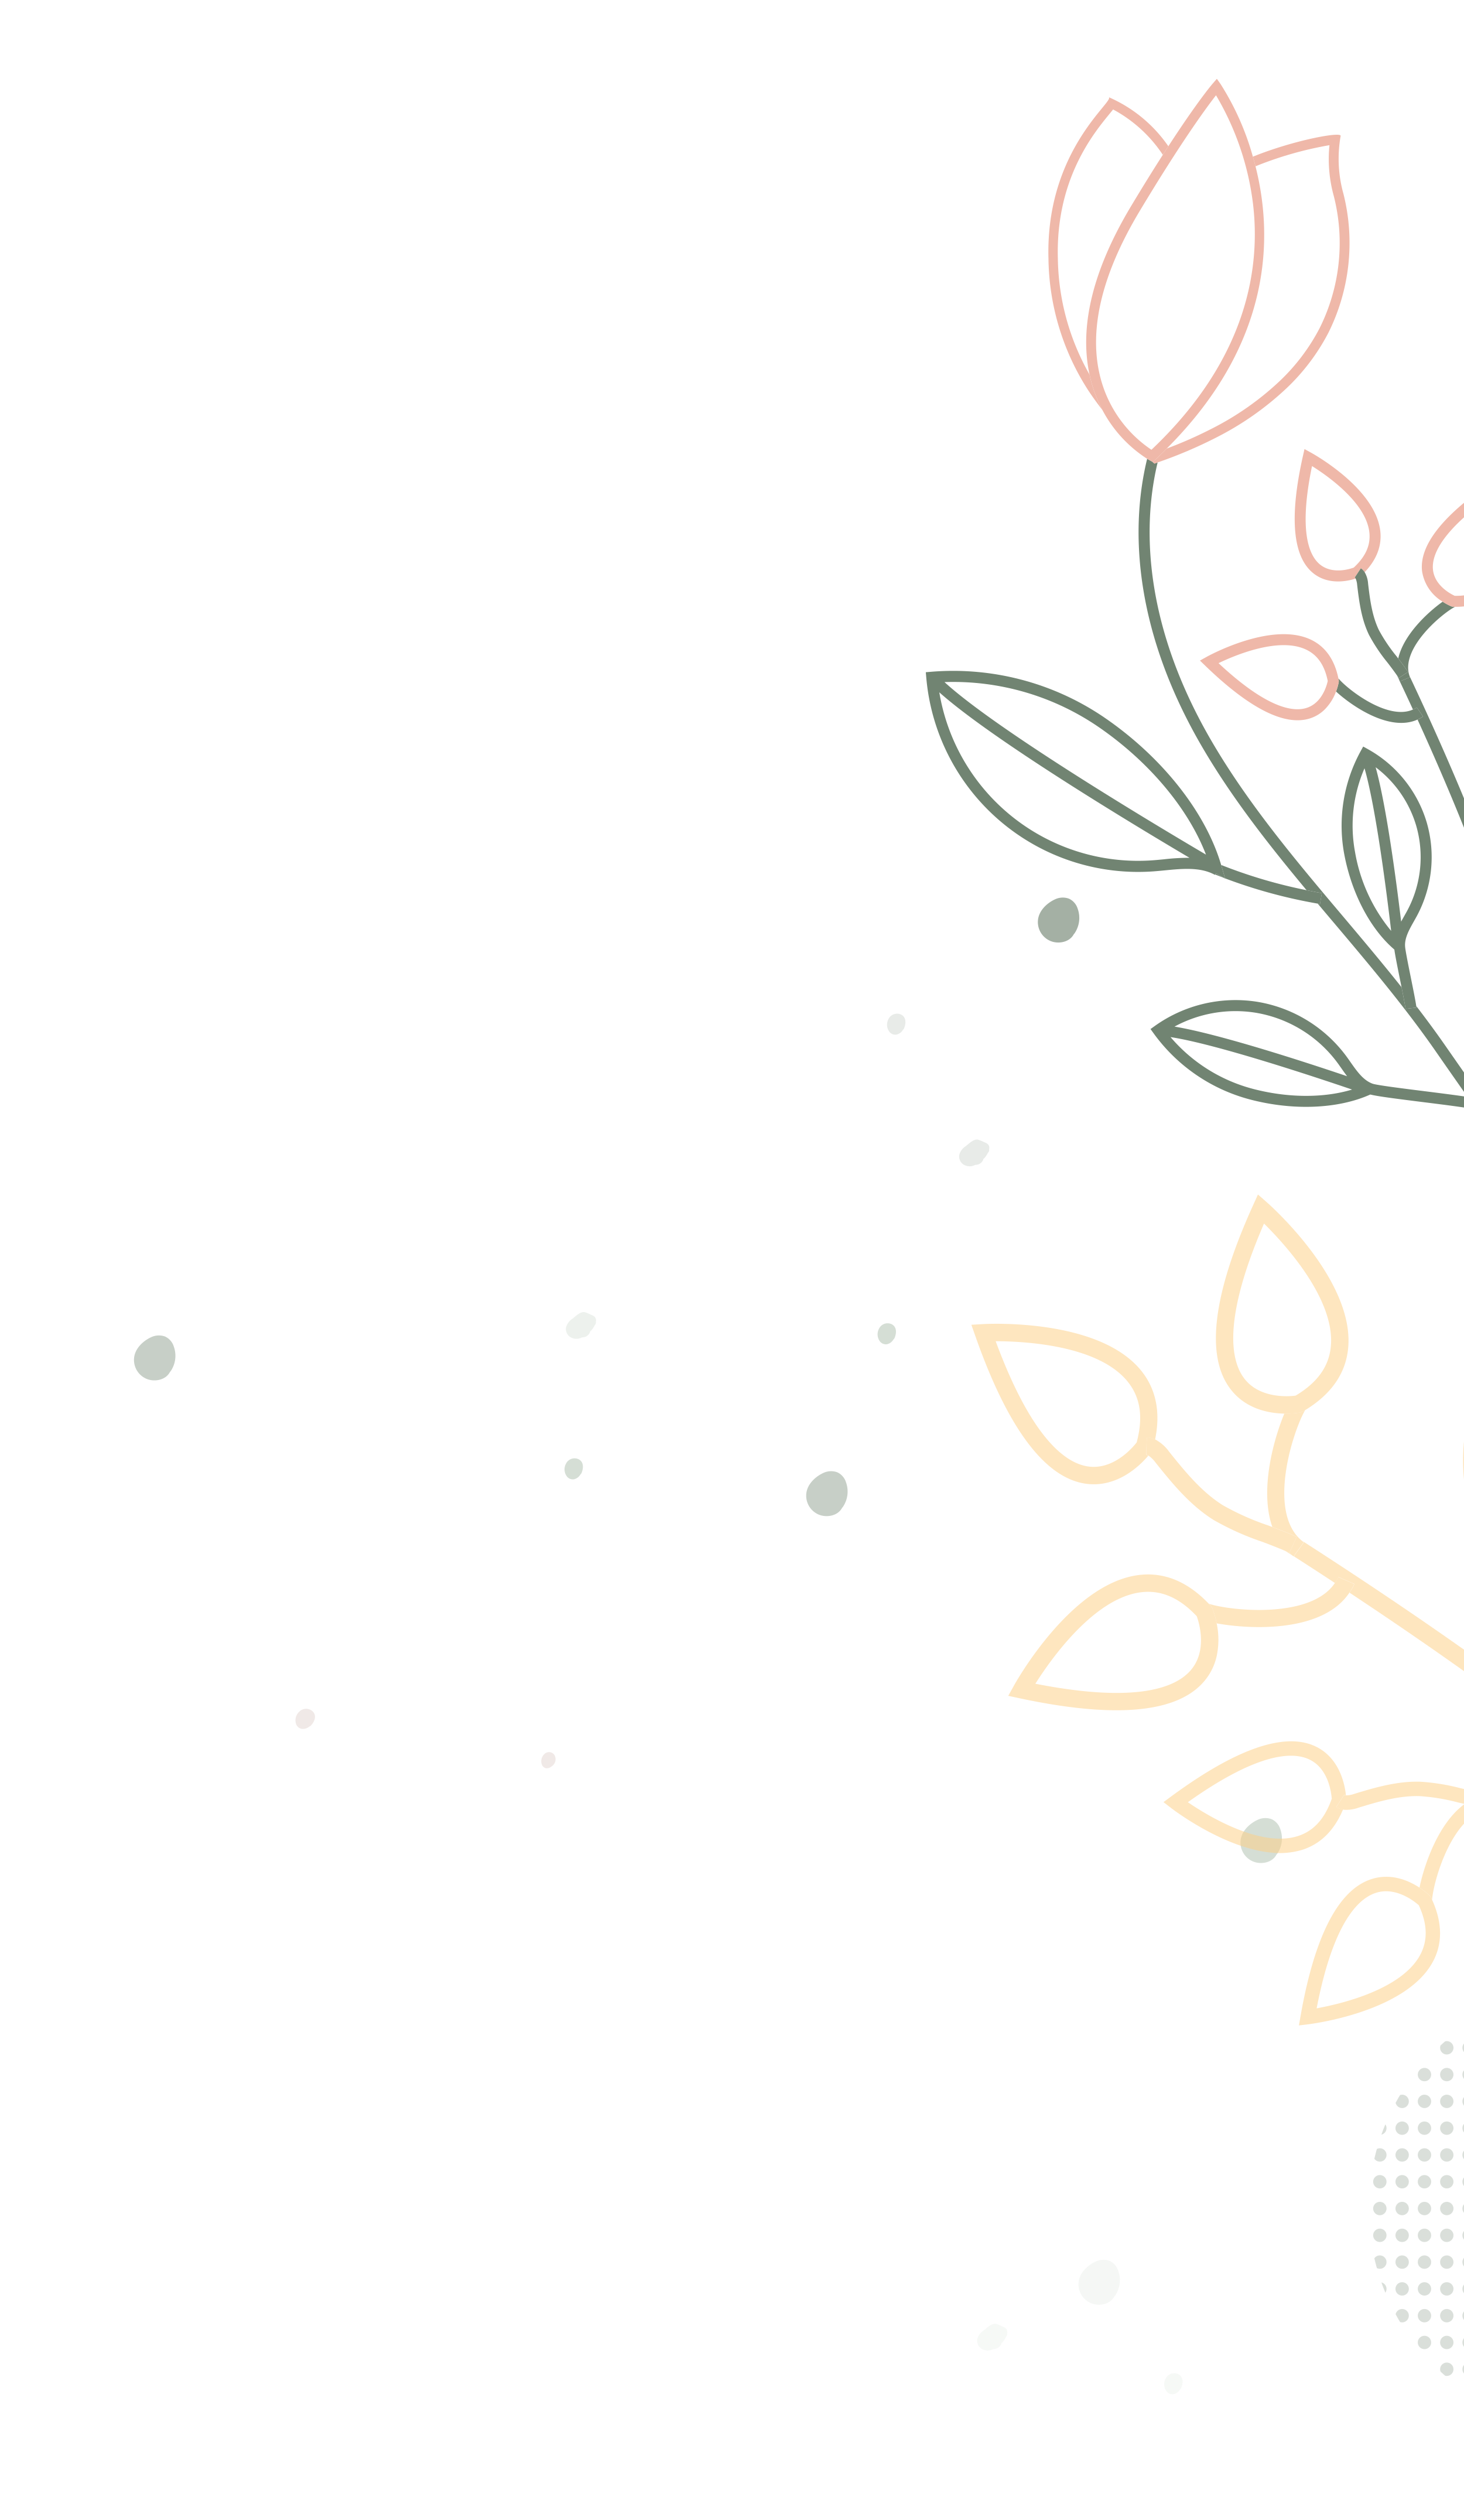 <svg xmlns="http://www.w3.org/2000/svg" xmlns:xlink="http://www.w3.org/1999/xlink" width="328" height="560" viewBox="0 0 328 560"><defs><style>.a{fill:#fff;}.a,.b{stroke:#707070;}.b,.e,.k,.m{fill:#bac4ba;}.c{clip-path:url(#a);}.d{clip-path:url(#b);}.e{opacity:0.538;}.f{opacity:0.816;}.g{fill:#ede4e1;}.h,.n{fill:#cbd6cb;}.i,.l{fill:#e6ebe6;}.i{opacity:0.454;}.j{fill:#8f9e90;}.l,.m,.n{opacity:0.42;}.o{fill:#718472;}.p{fill:#efb8a9;}.q{opacity:0.522;}.r{fill:#fdcf85;}</style><clipPath id="a"><rect class="a" width="328" height="560" transform="translate(5148 -1187)"/></clipPath><clipPath id="b"><circle class="b" cx="49.5" cy="49.5" r="49.5" transform="translate(1353 597)"/></clipPath></defs><g class="c" transform="translate(-5148 1187)"><g transform="translate(4197 -1622.062)"><g class="d" transform="translate(-95.356 283.238)"><circle class="e" cx="1.5" cy="1.5" r="1.5" transform="translate(1349 591)"/><circle class="e" cx="1.5" cy="1.5" r="1.5" transform="translate(1354 591)"/><circle class="e" cx="1.5" cy="1.5" r="1.5" transform="translate(1359 591)"/><circle class="e" cx="1.5" cy="1.5" r="1.5" transform="translate(1364 591)"/><circle class="e" cx="1.5" cy="1.5" r="1.5" transform="translate(1369 591)"/><circle class="e" cx="1.5" cy="1.5" r="1.5" transform="translate(1374 591)"/><circle class="e" cx="1.5" cy="1.5" r="1.5" transform="translate(1379 591)"/><circle class="e" cx="1.5" cy="1.5" r="1.5" transform="translate(1384 591)"/><circle class="e" cx="1.5" cy="1.5" r="1.5" transform="translate(1389 591)"/><circle class="e" cx="1.5" cy="1.5" r="1.5" transform="translate(1394 591)"/><circle class="e" cx="1.5" cy="1.5" r="1.5" transform="translate(1399 591)"/><circle class="e" cx="1.5" cy="1.5" r="1.5" transform="translate(1404 591)"/><circle class="e" cx="1.5" cy="1.5" r="1.5" transform="translate(1409 591)"/><circle class="e" cx="1.5" cy="1.5" r="1.5" transform="translate(1414 591)"/><circle class="e" cx="1.5" cy="1.5" r="1.5" transform="translate(1419 591)"/><circle class="e" cx="1.5" cy="1.5" r="1.5" transform="translate(1424 591)"/><circle class="e" cx="1.5" cy="1.5" r="1.5" transform="translate(1429 591)"/><circle class="e" cx="1.5" cy="1.5" r="1.5" transform="translate(1434 591)"/><circle class="e" cx="1.5" cy="1.5" r="1.5" transform="translate(1439 591)"/><circle class="e" cx="1.5" cy="1.5" r="1.5" transform="translate(1444 591)"/><circle class="e" cx="1.5" cy="1.5" r="1.5" transform="translate(1449 591)"/><circle class="e" cx="1.5" cy="1.5" r="1.5" transform="translate(1349 597)"/><circle class="e" cx="1.5" cy="1.5" r="1.5" transform="translate(1354 597)"/><circle class="e" cx="1.5" cy="1.5" r="1.5" transform="translate(1359 597)"/><circle class="e" cx="1.5" cy="1.5" r="1.5" transform="translate(1364 597)"/><circle class="e" cx="1.5" cy="1.5" r="1.5" transform="translate(1369 597)"/><circle class="e" cx="1.5" cy="1.5" r="1.5" transform="translate(1374 597)"/><circle class="e" cx="1.5" cy="1.5" r="1.5" transform="translate(1379 597)"/><circle class="e" cx="1.5" cy="1.5" r="1.5" transform="translate(1384 597)"/><circle class="e" cx="1.5" cy="1.5" r="1.5" transform="translate(1389 597)"/><circle class="e" cx="1.5" cy="1.5" r="1.5" transform="translate(1394 597)"/><circle class="e" cx="1.5" cy="1.5" r="1.5" transform="translate(1399 597)"/><circle class="e" cx="1.5" cy="1.5" r="1.5" transform="translate(1404 597)"/><circle class="e" cx="1.5" cy="1.5" r="1.5" transform="translate(1409 597)"/><circle class="e" cx="1.5" cy="1.5" r="1.5" transform="translate(1414 597)"/><circle class="e" cx="1.5" cy="1.5" r="1.5" transform="translate(1419 597)"/><circle class="e" cx="1.5" cy="1.5" r="1.5" transform="translate(1424 597)"/><circle class="e" cx="1.5" cy="1.5" r="1.5" transform="translate(1429 597)"/><circle class="e" cx="1.5" cy="1.5" r="1.5" transform="translate(1434 597)"/><circle class="e" cx="1.5" cy="1.5" r="1.5" transform="translate(1439 597)"/><circle class="e" cx="1.5" cy="1.5" r="1.5" transform="translate(1444 597)"/><circle class="e" cx="1.5" cy="1.5" r="1.5" transform="translate(1449 597)"/><circle class="e" cx="1.5" cy="1.5" r="1.5" transform="translate(1349 603)"/><circle class="e" cx="1.5" cy="1.5" r="1.5" transform="translate(1354 603)"/><circle class="e" cx="1.5" cy="1.5" r="1.5" transform="translate(1359 603)"/><circle class="e" cx="1.5" cy="1.5" r="1.5" transform="translate(1364 603)"/><circle class="e" cx="1.5" cy="1.5" r="1.5" transform="translate(1369 603)"/><circle class="e" cx="1.5" cy="1.5" r="1.5" transform="translate(1374 603)"/><circle class="e" cx="1.5" cy="1.5" r="1.5" transform="translate(1379 603)"/><circle class="e" cx="1.5" cy="1.5" r="1.5" transform="translate(1384 603)"/><circle class="e" cx="1.5" cy="1.5" r="1.5" transform="translate(1389 603)"/><circle class="e" cx="1.5" cy="1.5" r="1.5" transform="translate(1394 603)"/><circle class="e" cx="1.5" cy="1.5" r="1.5" transform="translate(1399 603)"/><circle class="e" cx="1.5" cy="1.5" r="1.5" transform="translate(1404 603)"/><circle class="e" cx="1.5" cy="1.5" r="1.5" transform="translate(1409 603)"/><circle class="e" cx="1.5" cy="1.5" r="1.5" transform="translate(1414 603)"/><circle class="e" cx="1.5" cy="1.5" r="1.5" transform="translate(1419 603)"/><circle class="e" cx="1.5" cy="1.5" r="1.5" transform="translate(1424 603)"/><circle class="e" cx="1.5" cy="1.5" r="1.5" transform="translate(1429 603)"/><circle class="e" cx="1.5" cy="1.5" r="1.5" transform="translate(1434 603)"/><circle class="e" cx="1.5" cy="1.5" r="1.5" transform="translate(1439 603)"/><circle class="e" cx="1.5" cy="1.5" r="1.5" transform="translate(1444 603)"/><circle class="e" cx="1.5" cy="1.5" r="1.5" transform="translate(1449 603)"/><circle class="e" cx="1.5" cy="1.5" r="1.5" transform="translate(1349 609)"/><circle class="e" cx="1.5" cy="1.5" r="1.5" transform="translate(1354 609)"/><circle class="e" cx="1.5" cy="1.5" r="1.5" transform="translate(1359 609)"/><circle class="e" cx="1.5" cy="1.5" r="1.5" transform="translate(1364 609)"/><circle class="e" cx="1.5" cy="1.5" r="1.5" transform="translate(1369 609)"/><circle class="e" cx="1.5" cy="1.5" r="1.5" transform="translate(1374 609)"/><circle class="e" cx="1.5" cy="1.5" r="1.5" transform="translate(1379 609)"/><circle class="e" cx="1.5" cy="1.5" r="1.5" transform="translate(1384 609)"/><circle class="e" cx="1.5" cy="1.5" r="1.5" transform="translate(1389 609)"/><circle class="e" cx="1.5" cy="1.5" r="1.5" transform="translate(1394 609)"/><circle class="e" cx="1.5" cy="1.5" r="1.5" transform="translate(1399 609)"/><circle class="e" cx="1.5" cy="1.5" r="1.5" transform="translate(1404 609)"/><circle class="e" cx="1.5" cy="1.5" r="1.5" transform="translate(1409 609)"/><circle class="e" cx="1.5" cy="1.5" r="1.5" transform="translate(1414 609)"/><circle class="e" cx="1.5" cy="1.5" r="1.5" transform="translate(1419 609)"/><circle class="e" cx="1.5" cy="1.5" r="1.5" transform="translate(1424 609)"/><circle class="e" cx="1.5" cy="1.5" r="1.5" transform="translate(1429 609)"/><circle class="e" cx="1.5" cy="1.5" r="1.5" transform="translate(1434 609)"/><circle class="e" cx="1.5" cy="1.5" r="1.5" transform="translate(1439 609)"/><circle class="e" cx="1.5" cy="1.5" r="1.5" transform="translate(1444 609)"/><circle class="e" cx="1.5" cy="1.5" r="1.5" transform="translate(1449 609)"/><circle class="e" cx="1.5" cy="1.5" r="1.5" transform="translate(1349 615)"/><circle class="e" cx="1.5" cy="1.5" r="1.5" transform="translate(1354 615)"/><circle class="e" cx="1.5" cy="1.5" r="1.5" transform="translate(1359 615)"/><circle class="e" cx="1.5" cy="1.5" r="1.5" transform="translate(1364 615)"/><circle class="e" cx="1.5" cy="1.5" r="1.5" transform="translate(1369 615)"/><circle class="e" cx="1.5" cy="1.5" r="1.5" transform="translate(1374 615)"/><circle class="e" cx="1.5" cy="1.5" r="1.5" transform="translate(1379 615)"/><circle class="e" cx="1.5" cy="1.5" r="1.5" transform="translate(1384 615)"/><circle class="e" cx="1.5" cy="1.5" r="1.5" transform="translate(1389 615)"/><circle class="e" cx="1.5" cy="1.5" r="1.5" transform="translate(1394 615)"/><circle class="e" cx="1.5" cy="1.5" r="1.5" transform="translate(1399 615)"/><circle class="e" cx="1.5" cy="1.5" r="1.5" transform="translate(1404 615)"/><circle class="e" cx="1.5" cy="1.5" r="1.5" transform="translate(1409 615)"/><circle class="e" cx="1.5" cy="1.5" r="1.5" transform="translate(1414 615)"/><circle class="e" cx="1.5" cy="1.5" r="1.5" transform="translate(1419 615)"/><circle class="e" cx="1.5" cy="1.5" r="1.5" transform="translate(1424 615)"/><circle class="e" cx="1.5" cy="1.5" r="1.5" transform="translate(1429 615)"/><circle class="e" cx="1.5" cy="1.5" r="1.5" transform="translate(1434 615)"/><circle class="e" cx="1.5" cy="1.5" r="1.5" transform="translate(1439 615)"/><circle class="e" cx="1.5" cy="1.5" r="1.5" transform="translate(1444 615)"/><circle class="e" cx="1.5" cy="1.5" r="1.5" transform="translate(1449 615)"/><circle class="e" cx="1.5" cy="1.5" r="1.5" transform="translate(1349 621)"/><circle class="e" cx="1.5" cy="1.5" r="1.5" transform="translate(1354 621)"/><circle class="e" cx="1.5" cy="1.5" r="1.5" transform="translate(1359 621)"/><circle class="e" cx="1.5" cy="1.5" r="1.5" transform="translate(1364 621)"/><circle class="e" cx="1.5" cy="1.5" r="1.5" transform="translate(1369 621)"/><circle class="e" cx="1.5" cy="1.5" r="1.5" transform="translate(1374 621)"/><circle class="e" cx="1.5" cy="1.5" r="1.5" transform="translate(1379 621)"/><circle class="e" cx="1.5" cy="1.5" r="1.5" transform="translate(1384 621)"/><circle class="e" cx="1.5" cy="1.5" r="1.5" transform="translate(1389 621)"/><circle class="e" cx="1.5" cy="1.5" r="1.5" transform="translate(1394 621)"/><circle class="e" cx="1.5" cy="1.5" r="1.5" transform="translate(1399 621)"/><circle class="e" cx="1.5" cy="1.5" r="1.5" transform="translate(1404 621)"/><circle class="e" cx="1.5" cy="1.5" r="1.5" transform="translate(1409 621)"/><circle class="e" cx="1.5" cy="1.5" r="1.5" transform="translate(1414 621)"/><circle class="e" cx="1.5" cy="1.5" r="1.5" transform="translate(1419 621)"/><circle class="e" cx="1.5" cy="1.5" r="1.5" transform="translate(1424 621)"/><circle class="e" cx="1.5" cy="1.5" r="1.5" transform="translate(1429 621)"/><circle class="e" cx="1.5" cy="1.5" r="1.5" transform="translate(1434 621)"/><circle class="e" cx="1.5" cy="1.5" r="1.5" transform="translate(1439 621)"/><circle class="e" cx="1.5" cy="1.5" r="1.5" transform="translate(1444 621)"/><circle class="e" cx="1.5" cy="1.5" r="1.5" transform="translate(1449 621)"/><circle class="e" cx="1.5" cy="1.5" r="1.5" transform="translate(1349 627)"/><circle class="e" cx="1.5" cy="1.5" r="1.5" transform="translate(1354 627)"/><circle class="e" cx="1.5" cy="1.5" r="1.5" transform="translate(1359 627)"/><circle class="e" cx="1.5" cy="1.5" r="1.5" transform="translate(1364 627)"/><circle class="e" cx="1.5" cy="1.5" r="1.5" transform="translate(1369 627)"/><circle class="e" cx="1.5" cy="1.5" r="1.5" transform="translate(1374 627)"/><circle class="e" cx="1.5" cy="1.5" r="1.5" transform="translate(1379 627)"/><circle class="e" cx="1.5" cy="1.5" r="1.5" transform="translate(1384 627)"/><circle class="e" cx="1.5" cy="1.5" r="1.5" transform="translate(1389 627)"/><circle class="e" cx="1.5" cy="1.5" r="1.5" transform="translate(1394 627)"/><circle class="e" cx="1.5" cy="1.5" r="1.5" transform="translate(1399 627)"/><circle class="e" cx="1.5" cy="1.5" r="1.5" transform="translate(1404 627)"/><circle class="e" cx="1.5" cy="1.5" r="1.5" transform="translate(1409 627)"/><circle class="e" cx="1.5" cy="1.5" r="1.5" transform="translate(1414 627)"/><circle class="e" cx="1.5" cy="1.5" r="1.5" transform="translate(1419 627)"/><circle class="e" cx="1.5" cy="1.5" r="1.5" transform="translate(1424 627)"/><circle class="e" cx="1.5" cy="1.5" r="1.5" transform="translate(1429 627)"/><circle class="e" cx="1.5" cy="1.5" r="1.5" transform="translate(1434 627)"/><circle class="e" cx="1.5" cy="1.5" r="1.5" transform="translate(1439 627)"/><circle class="e" cx="1.5" cy="1.5" r="1.5" transform="translate(1444 627)"/><circle class="e" cx="1.5" cy="1.5" r="1.5" transform="translate(1449 627)"/><circle class="e" cx="1.5" cy="1.5" r="1.5" transform="translate(1349 633)"/><circle class="e" cx="1.5" cy="1.5" r="1.5" transform="translate(1354 633)"/><circle class="e" cx="1.5" cy="1.5" r="1.5" transform="translate(1359 633)"/><circle class="e" cx="1.5" cy="1.5" r="1.5" transform="translate(1364 633)"/><circle class="e" cx="1.5" cy="1.5" r="1.5" transform="translate(1369 633)"/><circle class="e" cx="1.5" cy="1.5" r="1.5" transform="translate(1374 633)"/><circle class="e" cx="1.5" cy="1.5" r="1.5" transform="translate(1379 633)"/><circle class="e" cx="1.5" cy="1.5" r="1.5" transform="translate(1384 633)"/><circle class="e" cx="1.5" cy="1.5" r="1.5" transform="translate(1389 633)"/><circle class="e" cx="1.5" cy="1.5" r="1.5" transform="translate(1394 633)"/><circle class="e" cx="1.5" cy="1.5" r="1.5" transform="translate(1399 633)"/><circle class="e" cx="1.5" cy="1.5" r="1.5" transform="translate(1404 633)"/><circle class="e" cx="1.5" cy="1.5" r="1.5" transform="translate(1409 633)"/><circle class="e" cx="1.5" cy="1.5" r="1.5" transform="translate(1414 633)"/><circle class="e" cx="1.5" cy="1.5" r="1.5" transform="translate(1419 633)"/><circle class="e" cx="1.5" cy="1.5" r="1.5" transform="translate(1424 633)"/><circle class="e" cx="1.5" cy="1.5" r="1.5" transform="translate(1429 633)"/><circle class="e" cx="1.5" cy="1.5" r="1.5" transform="translate(1434 633)"/><circle class="e" cx="1.5" cy="1.5" r="1.5" transform="translate(1439 633)"/><circle class="e" cx="1.5" cy="1.5" r="1.5" transform="translate(1444 633)"/><circle class="e" cx="1.5" cy="1.5" r="1.5" transform="translate(1449 633)"/><circle class="e" cx="1.5" cy="1.5" r="1.5" transform="translate(1349 639)"/><circle class="e" cx="1.5" cy="1.5" r="1.5" transform="translate(1354 639)"/><circle class="e" cx="1.5" cy="1.5" r="1.5" transform="translate(1359 639)"/><circle class="e" cx="1.5" cy="1.5" r="1.5" transform="translate(1364 639)"/><circle class="e" cx="1.5" cy="1.5" r="1.5" transform="translate(1369 639)"/><circle class="e" cx="1.5" cy="1.5" r="1.5" transform="translate(1374 639)"/><circle class="e" cx="1.5" cy="1.5" r="1.5" transform="translate(1379 639)"/><circle class="e" cx="1.5" cy="1.5" r="1.5" transform="translate(1384 639)"/><circle class="e" cx="1.5" cy="1.5" r="1.5" transform="translate(1389 639)"/><circle class="e" cx="1.5" cy="1.5" r="1.5" transform="translate(1394 639)"/><circle class="e" cx="1.5" cy="1.5" r="1.5" transform="translate(1399 639)"/><circle class="e" cx="1.5" cy="1.5" r="1.5" transform="translate(1404 639)"/><circle class="e" cx="1.5" cy="1.5" r="1.5" transform="translate(1409 639)"/><circle class="e" cx="1.5" cy="1.5" r="1.5" transform="translate(1414 639)"/><circle class="e" cx="1.5" cy="1.5" r="1.5" transform="translate(1419 639)"/><circle class="e" cx="1.5" cy="1.5" r="1.5" transform="translate(1424 639)"/><circle class="e" cx="1.5" cy="1.5" r="1.5" transform="translate(1429 639)"/><circle class="e" cx="1.5" cy="1.5" r="1.5" transform="translate(1434 639)"/><circle class="e" cx="1.5" cy="1.5" r="1.5" transform="translate(1439 639)"/><circle class="e" cx="1.5" cy="1.5" r="1.5" transform="translate(1444 639)"/><circle class="e" cx="1.5" cy="1.5" r="1.5" transform="translate(1449 639)"/><circle class="e" cx="1.5" cy="1.5" r="1.5" transform="translate(1349 645)"/><circle class="e" cx="1.5" cy="1.5" r="1.5" transform="translate(1354 645)"/><circle class="e" cx="1.5" cy="1.5" r="1.5" transform="translate(1359 645)"/><circle class="e" cx="1.5" cy="1.5" r="1.5" transform="translate(1364 645)"/><circle class="e" cx="1.5" cy="1.5" r="1.5" transform="translate(1369 645)"/><circle class="e" cx="1.5" cy="1.5" r="1.5" transform="translate(1374 645)"/><circle class="e" cx="1.5" cy="1.5" r="1.5" transform="translate(1379 645)"/><circle class="e" cx="1.5" cy="1.5" r="1.5" transform="translate(1384 645)"/><circle class="e" cx="1.5" cy="1.5" r="1.5" transform="translate(1389 645)"/><circle class="e" cx="1.5" cy="1.5" r="1.5" transform="translate(1394 645)"/><circle class="e" cx="1.5" cy="1.5" r="1.5" transform="translate(1399 645)"/><circle class="e" cx="1.5" cy="1.5" r="1.5" transform="translate(1404 645)"/><circle class="e" cx="1.5" cy="1.5" r="1.5" transform="translate(1409 645)"/><circle class="e" cx="1.5" cy="1.5" r="1.5" transform="translate(1414 645)"/><circle class="e" cx="1.5" cy="1.5" r="1.5" transform="translate(1419 645)"/><circle class="e" cx="1.5" cy="1.5" r="1.5" transform="translate(1424 645)"/><circle class="e" cx="1.5" cy="1.5" r="1.5" transform="translate(1429 645)"/><circle class="e" cx="1.5" cy="1.5" r="1.5" transform="translate(1434 645)"/><circle class="e" cx="1.5" cy="1.5" r="1.5" transform="translate(1439 645)"/><circle class="e" cx="1.5" cy="1.5" r="1.5" transform="translate(1444 645)"/><circle class="e" cx="1.5" cy="1.5" r="1.5" transform="translate(1449 645)"/><circle class="e" cx="1.5" cy="1.5" r="1.5" transform="translate(1349 651)"/><circle class="e" cx="1.5" cy="1.5" r="1.5" transform="translate(1354 651)"/><circle class="e" cx="1.5" cy="1.5" r="1.5" transform="translate(1359 651)"/><circle class="e" cx="1.5" cy="1.5" r="1.5" transform="translate(1364 651)"/><circle class="e" cx="1.5" cy="1.5" r="1.5" transform="translate(1369 651)"/><circle class="e" cx="1.5" cy="1.5" r="1.5" transform="translate(1374 651)"/><circle class="e" cx="1.5" cy="1.5" r="1.5" transform="translate(1379 651)"/><circle class="e" cx="1.5" cy="1.5" r="1.5" transform="translate(1384 651)"/><circle class="e" cx="1.5" cy="1.5" r="1.5" transform="translate(1389 651)"/><circle class="e" cx="1.5" cy="1.5" r="1.5" transform="translate(1394 651)"/><circle class="e" cx="1.5" cy="1.5" r="1.5" transform="translate(1399 651)"/><circle class="e" cx="1.5" cy="1.5" r="1.5" transform="translate(1404 651)"/><circle class="e" cx="1.5" cy="1.5" r="1.5" transform="translate(1409 651)"/><circle class="e" cx="1.5" cy="1.5" r="1.5" transform="translate(1414 651)"/><circle class="e" cx="1.5" cy="1.5" r="1.5" transform="translate(1419 651)"/><circle class="e" cx="1.5" cy="1.5" r="1.5" transform="translate(1424 651)"/><circle class="e" cx="1.5" cy="1.5" r="1.5" transform="translate(1429 651)"/><circle class="e" cx="1.5" cy="1.5" r="1.5" transform="translate(1434 651)"/><circle class="e" cx="1.5" cy="1.5" r="1.5" transform="translate(1439 651)"/><circle class="e" cx="1.5" cy="1.5" r="1.5" transform="translate(1444 651)"/><circle class="e" cx="1.5" cy="1.5" r="1.5" transform="translate(1449 651)"/><circle class="e" cx="1.5" cy="1.5" r="1.5" transform="translate(1349 657)"/><circle class="e" cx="1.5" cy="1.5" r="1.5" transform="translate(1354 657)"/><circle class="e" cx="1.5" cy="1.5" r="1.5" transform="translate(1359 657)"/><circle class="e" cx="1.5" cy="1.5" r="1.5" transform="translate(1364 657)"/><circle class="e" cx="1.5" cy="1.5" r="1.5" transform="translate(1369 657)"/><circle class="e" cx="1.5" cy="1.5" r="1.5" transform="translate(1374 657)"/><circle class="e" cx="1.5" cy="1.5" r="1.5" transform="translate(1379 657)"/><circle class="e" cx="1.5" cy="1.5" r="1.5" transform="translate(1384 657)"/><circle class="e" cx="1.5" cy="1.5" r="1.5" transform="translate(1389 657)"/><circle class="e" cx="1.5" cy="1.5" r="1.5" transform="translate(1394 657)"/><circle class="e" cx="1.5" cy="1.5" r="1.5" transform="translate(1399 657)"/><circle class="e" cx="1.5" cy="1.5" r="1.5" transform="translate(1404 657)"/><circle class="e" cx="1.5" cy="1.5" r="1.5" transform="translate(1409 657)"/><circle class="e" cx="1.5" cy="1.5" r="1.5" transform="translate(1414 657)"/><circle class="e" cx="1.5" cy="1.5" r="1.5" transform="translate(1419 657)"/><circle class="e" cx="1.5" cy="1.5" r="1.5" transform="translate(1424 657)"/><circle class="e" cx="1.5" cy="1.5" r="1.5" transform="translate(1429 657)"/><circle class="e" cx="1.5" cy="1.5" r="1.5" transform="translate(1434 657)"/><circle class="e" cx="1.5" cy="1.5" r="1.5" transform="translate(1439 657)"/><circle class="e" cx="1.5" cy="1.5" r="1.5" transform="translate(1444 657)"/><circle class="e" cx="1.5" cy="1.5" r="1.5" transform="translate(1449 657)"/><circle class="e" cx="1.5" cy="1.5" r="1.5" transform="translate(1349 663)"/><circle class="e" cx="1.5" cy="1.5" r="1.5" transform="translate(1354 663)"/><circle class="e" cx="1.5" cy="1.5" r="1.5" transform="translate(1359 663)"/><circle class="e" cx="1.5" cy="1.5" r="1.5" transform="translate(1364 663)"/><circle class="e" cx="1.5" cy="1.5" r="1.5" transform="translate(1369 663)"/><circle class="e" cx="1.5" cy="1.5" r="1.5" transform="translate(1374 663)"/><circle class="e" cx="1.5" cy="1.5" r="1.5" transform="translate(1379 663)"/><circle class="e" cx="1.5" cy="1.5" r="1.5" transform="translate(1384 663)"/><circle class="e" cx="1.5" cy="1.5" r="1.5" transform="translate(1389 663)"/><circle class="e" cx="1.5" cy="1.5" r="1.5" transform="translate(1394 663)"/><circle class="e" cx="1.5" cy="1.5" r="1.5" transform="translate(1399 663)"/><circle class="e" cx="1.5" cy="1.5" r="1.5" transform="translate(1404 663)"/><circle class="e" cx="1.5" cy="1.5" r="1.5" transform="translate(1409 663)"/><circle class="e" cx="1.5" cy="1.5" r="1.5" transform="translate(1414 663)"/><circle class="e" cx="1.5" cy="1.5" r="1.5" transform="translate(1419 663)"/><circle class="e" cx="1.5" cy="1.5" r="1.5" transform="translate(1424 663)"/><circle class="e" cx="1.5" cy="1.5" r="1.5" transform="translate(1429 663)"/><circle class="e" cx="1.5" cy="1.5" r="1.5" transform="translate(1434 663)"/><circle class="e" cx="1.5" cy="1.5" r="1.5" transform="translate(1439 663)"/><circle class="e" cx="1.5" cy="1.5" r="1.5" transform="translate(1444 663)"/><circle class="e" cx="1.5" cy="1.5" r="1.5" transform="translate(1449 663)"/><circle class="e" cx="1.5" cy="1.5" r="1.5" transform="translate(1349 669)"/><circle class="e" cx="1.5" cy="1.5" r="1.5" transform="translate(1354 669)"/><circle class="e" cx="1.5" cy="1.5" r="1.5" transform="translate(1359 669)"/><circle class="e" cx="1.5" cy="1.5" r="1.5" transform="translate(1364 669)"/><circle class="e" cx="1.5" cy="1.5" r="1.5" transform="translate(1369 669)"/><circle class="e" cx="1.5" cy="1.5" r="1.5" transform="translate(1374 669)"/><circle class="e" cx="1.5" cy="1.5" r="1.5" transform="translate(1379 669)"/><circle class="e" cx="1.5" cy="1.5" r="1.5" transform="translate(1384 669)"/><circle class="e" cx="1.5" cy="1.5" r="1.5" transform="translate(1389 669)"/><circle class="e" cx="1.5" cy="1.5" r="1.5" transform="translate(1394 669)"/><circle class="e" cx="1.5" cy="1.5" r="1.5" transform="translate(1399 669)"/><circle class="e" cx="1.5" cy="1.5" r="1.5" transform="translate(1404 669)"/><circle class="e" cx="1.5" cy="1.5" r="1.5" transform="translate(1409 669)"/><circle class="e" cx="1.5" cy="1.5" r="1.5" transform="translate(1414 669)"/><circle class="e" cx="1.5" cy="1.5" r="1.5" transform="translate(1419 669)"/><circle class="e" cx="1.5" cy="1.5" r="1.5" transform="translate(1424 669)"/><circle class="e" cx="1.5" cy="1.5" r="1.5" transform="translate(1429 669)"/><circle class="e" cx="1.5" cy="1.5" r="1.5" transform="translate(1434 669)"/><circle class="e" cx="1.5" cy="1.5" r="1.5" transform="translate(1439 669)"/><circle class="e" cx="1.5" cy="1.5" r="1.5" transform="translate(1444 669)"/><circle class="e" cx="1.5" cy="1.5" r="1.5" transform="translate(1449 669)"/><circle class="e" cx="1.5" cy="1.5" r="1.5" transform="translate(1349 675)"/><circle class="e" cx="1.5" cy="1.5" r="1.5" transform="translate(1354 675)"/><circle class="e" cx="1.5" cy="1.5" r="1.5" transform="translate(1359 675)"/><circle class="e" cx="1.5" cy="1.5" r="1.5" transform="translate(1364 675)"/><circle class="e" cx="1.5" cy="1.5" r="1.5" transform="translate(1369 675)"/><circle class="e" cx="1.5" cy="1.5" r="1.5" transform="translate(1374 675)"/><circle class="e" cx="1.5" cy="1.5" r="1.5" transform="translate(1379 675)"/><circle class="e" cx="1.5" cy="1.5" r="1.5" transform="translate(1384 675)"/><circle class="e" cx="1.5" cy="1.5" r="1.5" transform="translate(1389 675)"/><circle class="e" cx="1.5" cy="1.5" r="1.5" transform="translate(1394 675)"/><circle class="e" cx="1.5" cy="1.5" r="1.5" transform="translate(1399 675)"/><circle class="e" cx="1.5" cy="1.5" r="1.5" transform="translate(1404 675)"/><circle class="e" cx="1.5" cy="1.5" r="1.5" transform="translate(1409 675)"/><circle class="e" cx="1.5" cy="1.5" r="1.5" transform="translate(1414 675)"/><circle class="e" cx="1.5" cy="1.5" r="1.5" transform="translate(1419 675)"/><circle class="e" cx="1.5" cy="1.5" r="1.5" transform="translate(1424 675)"/><circle class="e" cx="1.5" cy="1.5" r="1.5" transform="translate(1429 675)"/><circle class="e" cx="1.5" cy="1.5" r="1.5" transform="translate(1434 675)"/><circle class="e" cx="1.5" cy="1.5" r="1.5" transform="translate(1439 675)"/><circle class="e" cx="1.5" cy="1.5" r="1.5" transform="translate(1444 675)"/><circle class="e" cx="1.5" cy="1.5" r="1.5" transform="translate(1449 675)"/><circle class="e" cx="1.5" cy="1.5" r="1.5" transform="translate(1349 681)"/><circle class="e" cx="1.5" cy="1.5" r="1.5" transform="translate(1354 681)"/><circle class="e" cx="1.5" cy="1.5" r="1.5" transform="translate(1359 681)"/><circle class="e" cx="1.5" cy="1.5" r="1.5" transform="translate(1364 681)"/><circle class="e" cx="1.5" cy="1.5" r="1.5" transform="translate(1369 681)"/><circle class="e" cx="1.5" cy="1.5" r="1.5" transform="translate(1374 681)"/><circle class="e" cx="1.5" cy="1.5" r="1.5" transform="translate(1379 681)"/><circle class="e" cx="1.5" cy="1.5" r="1.5" transform="translate(1384 681)"/><circle class="e" cx="1.5" cy="1.5" r="1.5" transform="translate(1389 681)"/><circle class="e" cx="1.5" cy="1.5" r="1.5" transform="translate(1394 681)"/><circle class="e" cx="1.5" cy="1.5" r="1.5" transform="translate(1399 681)"/><circle class="e" cx="1.5" cy="1.5" r="1.5" transform="translate(1404 681)"/><circle class="e" cx="1.5" cy="1.5" r="1.5" transform="translate(1409 681)"/><circle class="e" cx="1.5" cy="1.5" r="1.5" transform="translate(1414 681)"/><circle class="e" cx="1.5" cy="1.5" r="1.5" transform="translate(1419 681)"/><circle class="e" cx="1.5" cy="1.5" r="1.5" transform="translate(1424 681)"/><circle class="e" cx="1.5" cy="1.5" r="1.5" transform="translate(1429 681)"/><circle class="e" cx="1.5" cy="1.5" r="1.5" transform="translate(1434 681)"/><circle class="e" cx="1.5" cy="1.5" r="1.5" transform="translate(1439 681)"/><circle class="e" cx="1.5" cy="1.5" r="1.5" transform="translate(1444 681)"/><circle class="e" cx="1.5" cy="1.5" r="1.5" transform="translate(1449 681)"/><circle class="e" cx="1.5" cy="1.5" r="1.5" transform="translate(1349 687)"/><circle class="e" cx="1.5" cy="1.5" r="1.5" transform="translate(1354 687)"/><circle class="e" cx="1.5" cy="1.5" r="1.5" transform="translate(1359 687)"/><circle class="e" cx="1.5" cy="1.5" r="1.5" transform="translate(1364 687)"/><circle class="e" cx="1.5" cy="1.5" r="1.5" transform="translate(1369 687)"/><circle class="e" cx="1.5" cy="1.5" r="1.5" transform="translate(1374 687)"/><circle class="e" cx="1.5" cy="1.5" r="1.5" transform="translate(1379 687)"/><circle class="e" cx="1.5" cy="1.5" r="1.5" transform="translate(1384 687)"/><circle class="e" cx="1.5" cy="1.5" r="1.5" transform="translate(1389 687)"/><circle class="e" cx="1.5" cy="1.5" r="1.5" transform="translate(1394 687)"/><circle class="e" cx="1.5" cy="1.5" r="1.5" transform="translate(1399 687)"/><circle class="e" cx="1.5" cy="1.5" r="1.5" transform="translate(1404 687)"/><circle class="e" cx="1.5" cy="1.5" r="1.5" transform="translate(1409 687)"/><circle class="e" cx="1.5" cy="1.5" r="1.5" transform="translate(1414 687)"/><circle class="e" cx="1.5" cy="1.5" r="1.5" transform="translate(1419 687)"/><circle class="e" cx="1.5" cy="1.5" r="1.5" transform="translate(1424 687)"/><circle class="e" cx="1.5" cy="1.5" r="1.5" transform="translate(1429 687)"/><circle class="e" cx="1.5" cy="1.5" r="1.5" transform="translate(1434 687)"/><circle class="e" cx="1.5" cy="1.5" r="1.5" transform="translate(1439 687)"/><circle class="e" cx="1.5" cy="1.5" r="1.5" transform="translate(1444 687)"/><circle class="e" cx="1.5" cy="1.5" r="1.5" transform="translate(1449 687)"/><circle class="e" cx="1.5" cy="1.5" r="1.5" transform="translate(1349 693)"/><circle class="e" cx="1.5" cy="1.5" r="1.5" transform="translate(1354 693)"/><circle class="e" cx="1.5" cy="1.5" r="1.5" transform="translate(1359 693)"/><circle class="e" cx="1.5" cy="1.5" r="1.5" transform="translate(1364 693)"/><circle class="e" cx="1.5" cy="1.5" r="1.5" transform="translate(1369 693)"/><circle class="e" cx="1.5" cy="1.5" r="1.5" transform="translate(1374 693)"/><circle class="e" cx="1.5" cy="1.5" r="1.5" transform="translate(1379 693)"/><circle class="e" cx="1.5" cy="1.5" r="1.5" transform="translate(1384 693)"/><circle class="e" cx="1.5" cy="1.5" r="1.5" transform="translate(1389 693)"/><circle class="e" cx="1.5" cy="1.5" r="1.5" transform="translate(1394 693)"/><circle class="e" cx="1.5" cy="1.5" r="1.5" transform="translate(1399 693)"/><circle class="e" cx="1.5" cy="1.5" r="1.5" transform="translate(1404 693)"/><circle class="e" cx="1.5" cy="1.5" r="1.5" transform="translate(1409 693)"/><circle class="e" cx="1.5" cy="1.5" r="1.5" transform="translate(1414 693)"/><circle class="e" cx="1.5" cy="1.5" r="1.5" transform="translate(1419 693)"/><circle class="e" cx="1.5" cy="1.5" r="1.5" transform="translate(1424 693)"/><circle class="e" cx="1.5" cy="1.5" r="1.5" transform="translate(1429 693)"/><circle class="e" cx="1.5" cy="1.5" r="1.5" transform="translate(1434 693)"/><circle class="e" cx="1.5" cy="1.5" r="1.5" transform="translate(1439 693)"/><circle class="e" cx="1.5" cy="1.5" r="1.5" transform="translate(1444 693)"/><circle class="e" cx="1.5" cy="1.5" r="1.5" transform="translate(1449 693)"/><circle class="e" cx="1.5" cy="1.5" r="1.5" transform="translate(1349 699)"/><circle class="e" cx="1.5" cy="1.5" r="1.5" transform="translate(1354 699)"/><circle class="e" cx="1.5" cy="1.5" r="1.5" transform="translate(1359 699)"/><circle class="e" cx="1.5" cy="1.5" r="1.5" transform="translate(1364 699)"/><circle class="e" cx="1.5" cy="1.5" r="1.5" transform="translate(1369 699)"/><circle class="e" cx="1.5" cy="1.5" r="1.5" transform="translate(1374 699)"/><circle class="e" cx="1.5" cy="1.5" r="1.5" transform="translate(1379 699)"/><circle class="e" cx="1.5" cy="1.5" r="1.5" transform="translate(1384 699)"/><circle class="e" cx="1.5" cy="1.5" r="1.5" transform="translate(1389 699)"/><circle class="e" cx="1.5" cy="1.5" r="1.5" transform="translate(1394 699)"/><circle class="e" cx="1.5" cy="1.5" r="1.5" transform="translate(1399 699)"/><circle class="e" cx="1.5" cy="1.5" r="1.5" transform="translate(1404 699)"/><circle class="e" cx="1.5" cy="1.5" r="1.5" transform="translate(1409 699)"/><circle class="e" cx="1.5" cy="1.5" r="1.5" transform="translate(1414 699)"/><circle class="e" cx="1.5" cy="1.5" r="1.5" transform="translate(1419 699)"/><circle class="e" cx="1.5" cy="1.5" r="1.5" transform="translate(1424 699)"/><circle class="e" cx="1.5" cy="1.5" r="1.5" transform="translate(1429 699)"/><circle class="e" cx="1.5" cy="1.5" r="1.5" transform="translate(1434 699)"/><circle class="e" cx="1.5" cy="1.5" r="1.5" transform="translate(1439 699)"/><circle class="e" cx="1.5" cy="1.5" r="1.5" transform="translate(1444 699)"/><circle class="e" cx="1.5" cy="1.5" r="1.5" transform="translate(1449 699)"/></g><g class="f" transform="translate(3909.376 731.779) rotate(70)"><path class="g" d="M4.362,1.221A1.71,1.71,0,0,0,3.25.071,2.246,2.246,0,0,0,1.475.409a1.02,1.02,0,0,0-.422.238C.18,1.447-.472,2.722.442,3.768A2.144,2.144,0,0,0,3.4,3.949,2.635,2.635,0,0,0,4.362,1.221Z" transform="matrix(-0.259, 0.966, -0.966, -0.259, -902.76, 2744.325)"/><path class="g" d="M3.213.981A1.327,1.327,0,0,0,2.394.057,1.543,1.543,0,0,0,1.087.328.737.737,0,0,0,.776.52a1.875,1.875,0,0,0-.45,2.508,1.487,1.487,0,0,0,2.18.145A2.224,2.224,0,0,0,3.213.981Z" transform="matrix(-0.259, 0.966, -0.966, -0.259, -875.993, 2696.734)"/><path class="h" d="M8.7,1.593C7.4.07,4.856-.608,3.2.676A.87.87,0,0,0,2.98.769,6.116,6.116,0,0,0,.019,5.5,3.628,3.628,0,0,0,.85,8.332a4.05,4.05,0,0,0,2.9,1.179c2.037.007,4.4-.8,5.449-2.659A4.594,4.594,0,0,0,8.7,1.593Z" transform="translate(-802.095 2548.566) rotate(85)"/><path class="i" d="M8.7,1.593C7.4.07,4.856-.608,3.2.676A.87.87,0,0,0,2.98.769,6.116,6.116,0,0,0,.019,5.5,3.628,3.628,0,0,0,.85,8.332a4.05,4.05,0,0,0,2.9,1.179c2.037.007,4.4-.8,5.449-2.659A4.594,4.594,0,0,0,8.7,1.593Z" transform="translate(-721.539 2616.519) rotate(85)"/><path class="j" d="M8.7,1.593C7.4.07,4.856-.608,3.2.676A.87.87,0,0,0,2.98.769,6.116,6.116,0,0,0,.019,5.5,3.628,3.628,0,0,0,.85,8.332a4.05,4.05,0,0,0,2.9,1.179c2.037.007,4.4-.8,5.449-2.659A4.594,4.594,0,0,0,8.7,1.593Z" transform="translate(-825.702 2249.132) rotate(85)"/><path class="k" d="M8.7,1.593C7.4.07,4.856-.608,3.2.676A.87.87,0,0,0,2.98.769,6.116,6.116,0,0,0,.019,5.5,3.628,3.628,0,0,0,.85,8.332a4.05,4.05,0,0,0,2.9,1.179c2.037.007,4.4-.8,5.449-2.659A4.594,4.594,0,0,0,8.7,1.593Z" transform="translate(-782.039 2436.572) rotate(85)"/><path class="k" d="M8.7,1.593C7.4.07,4.856-.608,3.2.676A.87.87,0,0,0,2.98.769,6.116,6.116,0,0,0,.019,5.5,3.628,3.628,0,0,0,.85,8.332a4.05,4.05,0,0,0,2.9,1.179c2.037.007,4.4-.8,5.449-2.659A4.594,4.594,0,0,0,8.7,1.593Z" transform="translate(-988.467 2744.549) rotate(85)"/><path class="l" d="M6.866,1.267A2.588,2.588,0,0,0,4.566.184.763.763,0,0,0,4.294.07,1.815,1.815,0,0,0,2.422.528c-.028.033-.054.066-.078.1a1.66,1.66,0,0,0-.466.151,5.562,5.562,0,0,0-1.043.674.844.844,0,0,0-.539.56,1.426,1.426,0,0,0-.29.682c-.055.552.3.9.643,1.281a7.683,7.683,0,0,0,.979,1.048c.816.62,2.232.042,3.135-.156A3.314,3.314,0,0,0,6.9,3.692,2.151,2.151,0,0,0,6.866,1.267Z" transform="translate(-720.327 2644.745) rotate(85)"/><path class="m" d="M6.866,1.267A2.588,2.588,0,0,0,4.566.184.763.763,0,0,0,4.294.07,1.815,1.815,0,0,0,2.422.528c-.028.033-.054.066-.078.1a1.66,1.66,0,0,0-.466.151,5.562,5.562,0,0,0-1.043.674.844.844,0,0,0-.539.56,1.426,1.426,0,0,0-.29.682c-.055.552.3.9.643,1.281a7.683,7.683,0,0,0,.979,1.048c.816.62,2.232.042,3.135-.156A3.314,3.314,0,0,0,6.9,3.692,2.151,2.151,0,0,0,6.866,1.267Z" transform="translate(-826.037 2449.378) rotate(85)"/><path class="g" d="M4.362,1.221A1.71,1.71,0,0,0,3.25.071,2.246,2.246,0,0,0,1.475.409a1.02,1.02,0,0,0-.422.238C.18,1.447-.472,2.722.442,3.768A2.144,2.144,0,0,0,3.4,3.949,2.635,2.635,0,0,0,4.362,1.221Z" transform="translate(-679.237 2322.331) rotate(85)"/><path class="h" d="M2.233.625A.875.875,0,0,0,1.663.036,1.15,1.15,0,0,0,.755.209.522.522,0,0,0,.539.331c-.447.41-.781,1.062-.313,1.6a1.1,1.1,0,0,0,1.515.092A1.349,1.349,0,0,0,2.233.625Z" transform="translate(-762.873 2252.043) rotate(85)"/><path class="h" d="M2.233.625A.875.875,0,0,0,1.663.036,1.15,1.15,0,0,0,.755.209.522.522,0,0,0,.539.331c-.447.41-.781,1.062-.313,1.6a1.1,1.1,0,0,0,1.515.092A1.349,1.349,0,0,0,2.233.625Z" transform="translate(-770.09 2262.836) rotate(85)"/><path class="h" d="M2.233.625A.875.875,0,0,0,1.663.036,1.15,1.15,0,0,0,.755.209.522.522,0,0,0,.539.331c-.447.41-.781,1.062-.313,1.6a1.1,1.1,0,0,0,1.515.092A1.349,1.349,0,0,0,2.233.625Z" transform="translate(-756.88 2259.249) rotate(85)"/><path class="h" d="M2.233.625A.875.875,0,0,0,1.663.036,1.15,1.15,0,0,0,.755.209.522.522,0,0,0,.539.331c-.447.41-.781,1.062-.313,1.6a1.1,1.1,0,0,0,1.515.092A1.349,1.349,0,0,0,2.233.625Z" transform="translate(-873.357 2297.743) rotate(85)"/><path class="h" d="M4.362,1.221A1.71,1.71,0,0,0,3.25.071,2.246,2.246,0,0,0,1.475.409a1.02,1.02,0,0,0-.422.238C.18,1.447-.472,2.722.442,3.768A2.144,2.144,0,0,0,3.4,3.949,2.635,2.635,0,0,0,4.362,1.221Z" transform="translate(-893.591 2263.86) rotate(85)"/><path class="k" d="M4.362,1.221A1.71,1.71,0,0,0,3.25.071,2.246,2.246,0,0,0,1.475.409a1.02,1.02,0,0,0-.422.238C.18,1.447-.472,2.722.442,3.768A2.144,2.144,0,0,0,3.4,3.949,2.635,2.635,0,0,0,4.362,1.221Z" transform="translate(-848.165 2478.526) rotate(85)"/><path class="l" d="M4.362,1.221A1.71,1.71,0,0,0,3.25.071,2.246,2.246,0,0,0,1.475.409a1.02,1.02,0,0,0-.422.238C.18,1.447-.472,2.722.442,3.768A2.144,2.144,0,0,0,3.4,3.949,2.635,2.635,0,0,0,4.362,1.221Z" transform="translate(-697.013 2611.604) rotate(85)"/><path class="j" d="M8.7,1.593C7.4.07,4.856-.608,3.2.676A.87.87,0,0,0,2.98.769,6.116,6.116,0,0,0,.019,5.5,3.628,3.628,0,0,0,.85,8.332a4.05,4.05,0,0,0,2.9,1.179c2.037.007,4.4-.8,5.449-2.659A4.594,4.594,0,0,0,8.7,1.593Z" transform="translate(-1011.364 2520.709) rotate(85)"/><path class="k" d="M8.7,1.593C7.4.07,4.856-.608,3.2.676A.87.87,0,0,0,2.98.769,6.116,6.116,0,0,0,.019,5.5,3.628,3.628,0,0,0,.85,8.332a4.05,4.05,0,0,0,2.9,1.179c2.037.007,4.4-.8,5.449-2.659A4.594,4.594,0,0,0,8.7,1.593Z" transform="translate(-908.386 2613.428) rotate(85)"/><path class="m" d="M6.866,1.267A2.588,2.588,0,0,0,4.566.184.763.763,0,0,0,4.294.07,1.815,1.815,0,0,0,2.422.528c-.028.033-.054.066-.078.1a1.66,1.66,0,0,0-.466.151,5.562,5.562,0,0,0-1.043.674.844.844,0,0,0-.539.56,1.426,1.426,0,0,0-.29.682c-.055.552.3.9.643,1.281a7.683,7.683,0,0,0,.979,1.048c.816.62,2.232.042,3.135-.156A3.314,3.314,0,0,0,6.9,3.692,2.151,2.151,0,0,0,6.866,1.267Z" transform="translate(-970.959 2557.819) rotate(85)"/><path class="n" d="M6.866,1.267A2.588,2.588,0,0,0,4.566.184.763.763,0,0,0,4.294.07,1.815,1.815,0,0,0,2.422.528c-.028.033-.054.066-.078.1a1.66,1.66,0,0,0-.466.151,5.562,5.562,0,0,0-1.043.674.844.844,0,0,0-.539.56,1.426,1.426,0,0,0-.29.682c-.055.552.3.9.643,1.281a7.683,7.683,0,0,0,.979,1.048c.816.62,2.232.042,3.135-.156A3.314,3.314,0,0,0,6.9,3.692,2.151,2.151,0,0,0,6.866,1.267Z" transform="translate(-964.78 2653.824) rotate(85)"/><path class="h" d="M4.362,1.221A1.71,1.71,0,0,0,3.25.071,2.246,2.246,0,0,0,1.475.409a1.02,1.02,0,0,0-.422.238C.18,1.447-.472,2.722.442,3.768A2.144,2.144,0,0,0,3.4,3.949,2.635,2.635,0,0,0,4.362,1.221Z" transform="translate(-939.967 2591.508) rotate(85)"/><path class="h" d="M4.362,1.221A1.71,1.71,0,0,0,3.25.071,2.246,2.246,0,0,0,1.475.409a1.02,1.02,0,0,0-.422.238C.18,1.447-.472,2.722.442,3.768A2.144,2.144,0,0,0,3.4,3.949,2.635,2.635,0,0,0,4.362,1.221Z" transform="translate(-935.531 2667.76) rotate(85)"/><path class="m" d="M4.362,1.221A1.71,1.71,0,0,0,3.25.071,2.246,2.246,0,0,0,1.475.409a1.02,1.02,0,0,0-.422.238C.18,1.447-.472,2.722.442,3.768A2.144,2.144,0,0,0,3.4,3.949,2.635,2.635,0,0,0,4.362,1.221Z" transform="translate(-1004.408 2565.795) rotate(85)"/><path class="h" d="M4.362,1.221A1.71,1.71,0,0,0,3.25.071,2.246,2.246,0,0,0,1.475.409a1.02,1.02,0,0,0-.422.238C.18,1.447-.472,2.722.442,3.768A2.144,2.144,0,0,0,3.4,3.949,2.635,2.635,0,0,0,4.362,1.221Z" transform="translate(-713.868 2515.658) rotate(85)"/><g transform="matrix(0.995, -0.105, 0.105, 0.995, -700.358, 2366.981)"><path class="k" d="M0,.833C.125.554.254.277.384,0L.135.874Z" transform="matrix(1, 0.017, -0.017, 1, 11.866, 8.128)"/><path class="k" d="M5.651.627c-.294.4-.572.805-.852,1.211A47.323,47.323,0,0,0,.62,9.221C.614,9.21.609,9.2.6,9.188L0,8.044A48.424,48.424,0,0,1,4.677.177C4.72.119,4.759.058,4.8,0Z" transform="matrix(1, 0.017, -0.017, 1, 12.434, 0)"/><path class="k" d="M12.323,1.2c2.425,4.624,3.09,11.255,1.775,17.749A25.56,25.56,0,0,1,5.261,33.613l-.41.336-.334-.412A20.255,20.255,0,0,1,7.3,5.21c.265-.221.539-.438.814-.657C9.429,3.51,10.785,2.432,11.24.935l.037.011.135.041.249-.874L11.693,0,11.7.02l.6,1.144C12.313,1.175,12.318,1.186,12.323,1.2ZM8.774,5.379c-.269.214-.537.427-.8.643A19.2,19.2,0,0,0,4.446,31.679c.5-6.733,4.522-21.863,6.183-27.895A21.234,21.234,0,0,1,8.774,5.379Zm-3.3,26.656a24.512,24.512,0,0,0,7.586-13.3c1.155-5.706.738-11.5-1.1-15.825C10.585,7.892,5.887,25.216,5.479,32.035Z" transform="matrix(1, 0.017, -0.017, 1, 0.592, 7.819)"/></g><g transform="translate(-584.88 2527.572) rotate(-72)"><path class="k" d="M0,.991C.149.659.3.329.457,0L.16,1.04Z" transform="matrix(1, 0.017, -0.017, 1, 14.122, 9.674)"/><path class="k" d="M6.725.746c-.349.474-.68.958-1.014,1.441A56.322,56.322,0,0,0,.737,10.975c-.007-.013-.012-.027-.019-.039L0,9.574A57.633,57.633,0,0,1,5.566.211c.051-.07.1-.142.149-.211Z" transform="matrix(1, 0.017, -0.017, 1, 14.799, 0)"/><path class="k" d="M14.667,1.425c2.887,5.5,3.678,13.4,2.113,21.124A30.42,30.42,0,0,1,6.262,40.006l-.488.4-.4-.49A24.107,24.107,0,0,1,8.692,6.2c.315-.263.642-.522.969-.782,1.562-1.241,3.175-2.524,3.718-4.306l.043.013.16.049.3-1.04L13.916,0l.013.024.718,1.361C14.654,1.4,14.66,1.412,14.667,1.425ZM10.442,6.4c-.32.255-.639.508-.948.765A22.848,22.848,0,0,0,5.292,37.7c.591-8.014,5.382-26.021,7.359-33.2A25.272,25.272,0,0,1,10.442,6.4ZM6.521,38.127A29.173,29.173,0,0,0,15.549,22.3c1.374-6.791.878-13.687-1.3-18.834C12.6,9.392,7.006,30.012,6.521,38.127Z" transform="matrix(1, 0.017, -0.017, 1, 0.705, 9.306)"/></g></g><g transform="matrix(0.719, -0.695, 0.695, 0.719, 1076.518, 575.563)"><path class="o" d="M.4,0C.269.4.135.785,0,1.18c.091-.211.208-.4.313-.6C.347.4.372.192.4,0Z" transform="translate(126.884 138.097)"/><path class="o" d="M46.682,37.254a5.243,5.243,0,0,1-1.618-2.584l2.393-.6a2.361,2.361,0,0,0,.271.607C51.987,24.257,56.163,12.952,60.344.654c-.041.088-.1.162-.137.254L57.945,0c-.755,2.221-1.511,4.426-2.266,6.582a5.507,5.507,0,0,0,.948.272l-.41,2.432a7.918,7.918,0,0,1-1.365-.376C38.925,53.849,22.784,84.661,1.132,107.777Q.588,110.189,0,112.566C18.533,93.791,33.089,69.939,46.682,37.254Z" transform="translate(68.882 139.446)"/><path class="o" d="M0,42.691l.975,2.285C27.427,33.711,48.144,21.2,65.431,4.7q.631-2.335,1.213-4.7C48.97,17.77,27.648,30.919,0,42.691Z" transform="translate(0 250.696)"/><path class="o" d="M1.423,10.418a2.99,2.99,0,0,1-1.185.3c1.13,3.764,3.258,6.338,6.356,7.64a13.472,13.472,0,0,0,5.242.965c8.128,0,17.19-5.527,17.654-5.814l1.392-.86-1.21-1.1C19.379,2.186,11.369-1.509,5.876.556,1.684,2.132.369,6.484,0,8.261a.7.7,0,0,0,.314-.046ZM6.758,2.86c3.025-1.128,8.925-.354,19.983,9.374-3.595,1.94-13.05,6.438-19.2,3.85C4.9,14.971,3.2,12.691,2.348,9.118,2.507,8.184,3.388,4.116,6.758,2.86Z" transform="translate(157.621 173.712)"/><path class="o" d="M0,0,0,.023l.087,0C.058.016.033,0,0,0Z" transform="translate(132.718 179.161)"/><path class="o" d="M0,.322C6.433,1.4,8.638,13.377,8.536,16.86c.062-.106.11-.209.174-.315l.275-.316a11.878,11.878,0,0,1,1.909-1.206C10.49,11,8.81,3.684,4.679,0,3.807.1,2.926.2,2.04.256,1.361.3.68.32,0,.322Z" transform="translate(132.589 181.333)"/><path class="o" d="M2.184,2.818c-.065.106-.112.209-.175.315-2.183,3.729-2.595,7.3-1.2,10.615,3.756,8.913,19.321,12.569,19.981,12.72l1.622.371-.117-1.66C21.321,11.287,18.069,3.047,12.635.686a9.612,9.612,0,0,0-8.267.61A11.881,11.881,0,0,0,2.459,2.5Zm9.483.137c2.99,1.308,6.753,5.984,8.035,20.668-3.981-1.159-14.008-4.633-16.62-10.835-1.1-2.617-.747-5.4,1.087-8.486C4.937,3.748,8.365,1.512,11.667,2.955Z" transform="translate(139.116 195.061)"/><path class="o" d="M0,.6A5.243,5.243,0,0,0,1.618,3.183a11.038,11.038,0,0,0,2.755,1.77A33.223,33.223,0,0,0,18.642,8.138c.68,0,1.361-.022,2.04-.065.886-.057,1.767-.153,2.639-.256.4-.047.8-.093,1.2-.142a33.851,33.851,0,0,1,6.573-.394c3.422.245,6.664,1.526,10.245,3.05a6.126,6.126,0,0,0,2.363.6c.07,0,.142-.018.212-.022a2.989,2.989,0,0,0,1.185-.3l-1.109-2.2a.7.7,0,0,1-.314.046,4.31,4.31,0,0,1-1.372-.4c-3.649-1.552-7.237-2.969-11.035-3.24a36.278,36.278,0,0,0-7.051.406c-1.215.15-2.472.305-3.692.384-.555.035-1.11.048-1.666.054l-.087,0A30.793,30.793,0,0,1,5.428,2.724,6.076,6.076,0,0,1,2.663.607,2.362,2.362,0,0,1,2.393,0Z" transform="translate(113.947 173.517)"/><path class="p" d="M8.5,27.982A2.991,2.991,0,0,1,8.5,29.2c3.921-.163,6.942-1.579,8.97-4.253,5.8-7.651,1.189-22.745.99-23.384L17.973,0,16.607.9C4.984,8.545-.586,15.382.049,21.22c.486,4.452,4.375,6.806,6.005,7.606a.694.694,0,0,0,.034-.314ZM2.5,20.952c-.35-3.208,1.855-8.734,14.043-17.042.984,3.962,2.992,14.237-1.04,19.549-1.734,2.283-4.325,3.369-8.041,3.3C6.6,26.383,2.893,24.544,2.5,20.952Z" transform="translate(129.656 87.189)"/><path class="o" d="M2.425,7.18C5.146,1.313,17.178,2.142,20.518,3.1c-.085-.085-.172-.158-.257-.245l-.238-.346A12.021,12.021,0,0,1,19.332.362c-3.973-.6-11.4-.792-16,2.23-.151,1.3-.3,2.541-.521,3.691L.386,5.825c0-.02.006-.043.01-.063-.1.2-.222.384-.313.6-.024.057-.06.1-.083.159l.026.01,2.262.907C2.325,7.342,2.384,7.268,2.425,7.18Z" transform="translate(126.801 132.92)"/><path class="p" d="M1.247,15.234c.085.087.172.161.257.245C4.122,18.075,6.951,19.4,9.935,19.4a10.507,10.507,0,0,0,1.558-.117c9.567-1.423,16.975-15.593,17.286-16.2L29.541,1.6,27.9,1.3C14.2-1.2,5.411-.1,1.778,4.583A9.615,9.615,0,0,0,.318,12.74a12.018,12.018,0,0,0,.691,2.149ZM3.736,6.083c2.008-2.57,7.474-5.055,22.015-2.65C23.638,7,17.783,15.852,11.127,16.84c-2.814.419-5.412-.618-7.948-3.16C2.832,12.8,1.516,8.922,3.736,6.083Z" transform="translate(145.815 120.541)"/><path class="o" d="M0,23.574l2.423.458c.217-1.15.37-2.395.521-3.691.024-.209.05-.406.074-.619a36.769,36.769,0,0,1,1.241-6.983c1.083-3.246,3.131-6.072,5.5-9.166A5.771,5.771,0,0,0,10.97,1.217,2.991,2.991,0,0,0,10.964,0L8.557.529a.694.694,0,0,1-.034.314A4.348,4.348,0,0,1,7.8,2.074c-2.5,3.272-4.676,6.276-5.88,9.883A38.586,38.586,0,0,0,.568,19.439C.424,20.681.279,21.842.1,22.926c-.031.192-.057.4-.091.585C.006,23.531,0,23.554,0,23.574Z" transform="translate(127.188 115.171)"/><path class="o" d="M10.539,16.895a5.509,5.509,0,0,1-.948-.272C3.825,14.548,2.205,3.333,2.425,0c-.065.1-.118.207-.186.31l-.286.3A12.119,12.119,0,0,1,0,1.746c.316,4.945,2.359,14.909,8.764,17.2a7.918,7.918,0,0,0,1.365.376Z" transform="translate(114.969 129.405)"/><path class="p" d="M19.341,24.744c.068-.1.121-.207.186-.31,2.316-3.646,2.859-7.2,1.584-10.563C17.684,4.827,2.262.605,1.607.43L0,0,.055,1.663c.472,13.92,3.42,22.274,8.765,24.83a8.279,8.279,0,0,0,3.61.811A11.137,11.137,0,0,0,17.1,26.18a12.114,12.114,0,0,0,1.952-1.132Zm-9.456-.476C6.938,22.859,3.34,18.053,2.593,3.313c3.936,1.3,13.832,5.142,16.213,11.434,1.006,2.656.549,5.42-1.4,8.443C16.628,23.715,13.145,25.828,9.884,24.267Z" transform="translate(97.867 104.971)"/><path class="o" d="M87.046,1.226,86.86.655C86.842.6,86.77.369,86.676,0c-14.8,9.353-29.113,26.873-35.988,54.938C47.528,67.833,46.177,81.164,45.2,94.3c.66.954,1.314,1.912,2,2.848l-2,1.474c-.1-.137-.193-.28-.294-.417q-.208,2.97-.4,5.922c-.807,11.969-1.643,24.345-3.6,36.326q-.683,4.181-1.333,8.29-.315,1.967-.627,3.915a21.372,21.372,0,0,1,1.664,2.4l-2.19,1.134c-.007-.014-.027-.042-.035-.056-1.712,10.53-3.482,20.64-5.844,30.3q-.58,2.371-1.213,4.7C25.806,211.613,17.138,229.986,0,245.962l1.694,1.817c18.719-17.451,27.53-37.557,33.091-60.022q.588-2.377,1.132-4.789c2.424-10.766,4.23-22.051,6.112-33.83q.657-4.1,1.333-8.281c.583-3.583,1.059-7.2,1.473-10.818-.07.1-.142.2-.2.278l-1.967-1.491c.506-.667,1.576-2.313,2.73-4.112.664-6.846,1.134-13.7,1.588-20.416C48.073,88.145,49.2,71.443,53.1,55.529,59.771,28.29,73.554,11.293,87.8,2.218c-.234-.108-.472-.208-.7-.318Z" transform="translate(34.097 64.255)"/><path class="p" d="M63.693,0c-.342.646-.7,1.3-1.074,1.956a80.648,80.648,0,0,1,15.2,8.117,31.013,31.013,0,0,0-7.231,8.888A42.682,42.682,0,0,1,47.713,38.021a44.766,44.766,0,0,1-14.475,2.291,64.849,64.849,0,0,1-18.554-2.925,94.881,94.881,0,0,1-10.314-3.8c-.527.008-1.028.042-1.562.042-.647,0-1.3-.006-1.958-.018L.059,33.6,0,33.416l.05.674c.233.11.471.21.7.318a101.039,101.039,0,0,0,13.29,5.106,67.172,67.172,0,0,0,19.193,3.019,46.9,46.9,0,0,0,15.192-2.41A45.07,45.07,0,0,0,72.5,20.082a29.161,29.161,0,0,1,8.563-9.758C81.893,9.7,72.781,3.667,63.693,0Z" transform="translate(121.143 32.065)"/><path class="p" d="M3.457,41.715A53.925,53.925,0,0,1,16.425,18.088C28.325,5.06,41.542,3.514,47.185,2.855c.492-.058.934-.109,1.333-.165a30.943,30.943,0,0,1,.952,15.052c.761-.18,1.51-.356,2.22-.519A31.352,31.352,0,0,0,49.709,0c.757,1.685-18.292-1.443-34.838,16.669A55.613,55.613,0,0,0,.723,44.391C.423,46.067.195,47.762,0,49.464a30.261,30.261,0,0,1,2.515-6.147C2.81,42.774,3.13,42.243,3.457,41.715Z" transform="translate(121.151 0)"/><path class="p" d="M1.14,51.568l.059.181.79.014c.66.012,1.311.018,1.958.018.534,0,1.035-.033,1.562-.042,33.469-.524,50.165-17.519,58.25-31.633.378-.66.733-1.31,1.074-1.956A60.636,60.636,0,0,0,70.939,1.4L71.153,0l-1.41.123c-.27.025-5.176.488-16.905,3.186-.71.163-1.459.339-2.22.519-3.737.885-8.055,1.966-13.087,3.315C21.512,11.437,10.453,18.385,4.606,27.8c-.327.528-.648,1.059-.942,1.6A30.259,30.259,0,0,0,1.148,35.55,29.143,29.143,0,0,0,.77,50.341c.095.369.166.6.184.655Zm4.5-21.146C10.9,20.763,21.826,13.653,38.107,9.289,55.693,4.574,65.066,3,68.45,2.521a62.666,62.666,0,0,1-10.883,23.17c-8.389,11.093-24.6,24.182-54.7,23.863A27.808,27.808,0,0,1,5.638,30.421Z" transform="translate(120.003 13.914)"/><path class="o" d="M0,.1C.294.753.6,1.4.9,2.056L.317,0Z" transform="translate(67.006 141.687)"/><path class="o" d="M13.29,20.214c-.691-.936-1.344-1.894-2-2.848A111.305,111.305,0,0,1,1.457,0c-.013.025-.025.052-.038.078L0,2.768a113.89,113.89,0,0,0,11,18.5c.1.138.193.28.294.417Z" transform="translate(68.01 141.193)"/><path class="o" d="M28.984,77.033c5.7-10.875,7.268-26.472,4.175-41.744A60.117,60.117,0,0,0,12.375.79L11.41,0l-.786.969A47.639,47.639,0,0,0,17.176,67.6c.623.519,1.268,1.031,1.914,1.545,3.086,2.452,6.275,4.988,7.347,8.509l.086-.026.317-.1.586,2.056.076.265.025-.047,1.419-2.69C28.96,77.086,28.971,77.058,28.984,77.033ZM20.636,67.2c-.633-.5-1.264-1-1.873-1.511A45.151,45.151,0,0,1,10.457,5.34C11.626,21.177,21.094,56.762,25,70.948A49.94,49.94,0,0,0,20.636,67.2ZM12.886,4.5A57.652,57.652,0,0,1,30.727,35.782C33.443,49.2,32.462,62.829,28.148,73,24.9,61.288,13.845,20.54,12.886,4.5Z" transform="translate(40.483 64.16)"/><path class="o" d="M1.967,50.337c.059-.078.132-.181.2-.278.749-1.043,2.09-3.136,3.51-5.356,1.545-2.415,3.3-5.152,3.915-5.918,1.213-1.5,3.262-2.11,5.431-2.752.455-.136.908-.27,1.352-.412A27.859,27.859,0,0,0,32.446,22.1,27.866,27.866,0,0,0,34.377,1.185L34.014,0,32.83.369a34.76,34.76,0,0,0-18.609,14c-4.93,7.47-7.462,16.123-6.786,23.181-.791,1.073-2.274,3.388-3.833,5.826-.291.456-.583.912-.872,1.361C1.576,46.534.506,48.18,0,48.846ZM30.259,20.955A25.375,25.375,0,0,1,15.623,33.272c-.425.136-.862.264-1.3.395-.473.14-.959.284-1.446.442C18.173,27.135,28.484,13.24,32.8,5.272A25.392,25.392,0,0,1,30.259,20.955ZM16.28,15.725A32.3,32.3,0,0,1,30.842,3.71C26.565,11.828,14.686,27.671,9.82,34.05A37.724,37.724,0,0,1,16.28,15.725Z" transform="translate(76.764 144.235)"/><path class="o" d="M42.734,62.7a21.365,21.365,0,0,0-1.664-2.4c-1.325-1.748-3.351-4.277-6-7.574-3.039-3.776-6.823-8.477-7.249-9.366-.96-2-.582-4.392-.182-6.925.082-.525.165-1.046.236-1.562a31.125,31.125,0,0,0-5.919-22.7A31.118,31.118,0,0,0,1.789.181L.564,0,.388,1.227A38.871,38.871,0,0,0,5.571,26.74c5.191,8.6,12.741,15.335,20.21,18.027.817,1.345,3.4,4.575,7.364,9.5,3.176,3.947,6.758,8.4,7.364,9.5.007.014.028.042.035.056ZM7.681,25.466A36.418,36.418,0,0,1,2.538,4.414C8.79,12.625,19.6,33.315,23.616,41.133,17.673,38.079,11.884,32.428,7.681,25.466Zm17.745,9.077c-.067.5-.147,1-.227,1.507-.113.714-.226,1.434-.312,2.156C20.395,29.5,10.882,11.52,4.808,3.339a28.659,28.659,0,0,1,15.17,10.318A28.628,28.628,0,0,1,25.426,34.543Z" transform="translate(31.979 156.617)"/></g><g class="q" transform="matrix(0.438, -0.899, 0.899, 0.438, 1100.968, 850.768)"><g transform="translate(0 35.185) rotate(-11)"><g transform="translate(16.126 0)"><path class="r" d="M.638,0C.426.629.213,1.24,0,1.865c.143-.333.329-.628.494-.941C.548.631.588.3.638,0Z" transform="matrix(1, -0.017, 0.017, 1, 91.622, 81.088)"/><path class="r" d="M73.782,58.881A8.286,8.286,0,0,1,71.226,54.8l3.781-.947a3.733,3.733,0,0,0,.428.96c6.731-16.47,13.332-34.338,19.94-53.776-.065.139-.158.256-.217.4L91.583,0C90.389,3.51,89.195,7,88,10.4a8.7,8.7,0,0,0,1.5.43l-.649,3.844a12.512,12.512,0,0,1-2.158-.595C61.521,85.109,36.011,133.809,1.789,170.343Q.93,174.156,0,177.913C29.292,148.239,52.3,110.541,73.782,58.881Z" transform="matrix(1, -0.017, 0.017, 1, 0, 84.82)"/><path class="r" d="M.005,0,0,.037c.046,0,.092,0,.137,0C.092.025.052.006.005,0Z" transform="matrix(1, -0.017, 0.017, 1, 101.973, 145.82)"/><path class="r" d="M0,.509c10.167,1.7,13.653,20.634,13.491,26.139.1-.167.173-.331.276-.5l.435-.5a18.772,18.772,0,0,1,3.017-1.906C16.579,17.381,13.925,5.822,7.4,0,6.017.163,4.625.315,3.224.405,2.15.474,1.074.506,0,.509Z" transform="matrix(0.574, -0.819, 0.819, 0.574, 63.873, 198.418)"/><path class="r" d="M3.452,4.453c-.1.167-.178.331-.276.5-3.45,5.893-4.1,11.536-1.894,16.777,5.936,14.087,30.537,19.865,31.58,20.1l2.564.587L35.241,39.8C33.7,17.839,28.558,4.815,19.969,1.085c-5.1-2.216-10.034-.6-13.066.964A18.774,18.774,0,0,0,3.887,3.955Zm14.988.217c4.725,2.067,10.673,9.458,12.7,32.666C24.847,35.5,9,30.013,4.871,20.211,3.131,16.075,3.691,11.683,6.589,6.8,7.8,5.924,13.221,2.389,18.439,4.67Z" transform="matrix(0.574, -0.819, 0.819, 0.574, 87.562, 202.413)"/><path class="r" d="M0,.947A8.286,8.286,0,0,0,2.557,5.031a17.446,17.446,0,0,0,4.355,2.8,52.51,52.51,0,0,0,22.553,5.033c1.074,0,2.15-.035,3.224-.1,1.4-.09,2.792-.242,4.171-.405.633-.074,1.271-.148,1.893-.224a53.5,53.5,0,0,1,10.389-.623c5.408.388,10.533,2.412,16.192,4.821a9.682,9.682,0,0,0,3.735.955c.11,0,.224-.028.335-.034a4.725,4.725,0,0,0,1.872-.474l-1.753-3.481a1.11,1.11,0,0,1-.5.072,6.813,6.813,0,0,1-2.169-.625C61.092,10.288,55.421,8.048,49.418,7.62a57.338,57.338,0,0,0-11.145.641c-1.92.237-3.907.483-5.836.608-.877.056-1.755.076-2.633.085-.045,0-.091,0-.137,0A48.669,48.669,0,0,1,8.579,4.306C6.3,3.229,4.9,2.144,4.209.96A3.734,3.734,0,0,1,3.781,0Z" transform="matrix(0.574, -0.819, 0.819, 0.574, 36.853, 215.468)"/><path class="r" d="M13.427,44.227a4.727,4.727,0,0,1,.01,1.924c6.2-.257,10.973-2.5,14.178-6.721C36.785,27.337,29.494,3.48,29.179,2.47L28.407,0,26.248,1.422C7.877,13.505-.927,24.311.077,33.538.845,40.574,6.993,44.3,9.568,45.559a1.1,1.1,0,0,0,.054-.5ZM3.953,33.115C3.4,28.044,6.885,19.31,26.149,6.18c1.556,6.263,4.73,22.5-1.644,30.9C21.764,40.687,17.669,42.4,11.8,42.3,10.434,41.7,4.573,38.793,3.953,33.115Z" transform="matrix(1, -0.017, 0.017, 1, 94.598, 0.562)"/><path class="r" d="M3.833,11.348c4.3-9.274,23.318-7.963,28.6-6.447-.135-.134-.273-.25-.406-.388l-.376-.546a19,19,0,0,1-1.092-3.4C24.276-.382,12.54-.68,5.264,4.1,5.025,6.146,4.783,8.113,4.44,9.93L.611,9.206c.005-.031.01-.068.015-.1-.166.312-.351.608-.495.941-.038.089-.095.161-.131.251l.041.016,3.576,1.434C3.675,11.6,3.769,11.487,3.833,11.348Z" transform="matrix(1, -0.017, 0.017, 1, 91.348, 72.909)"/><path class="r" d="M1.971,24.078c.134.138.271.254.406.388,4.138,4.1,8.609,6.189,13.326,6.189a16.606,16.606,0,0,0,2.462-.185c15.12-2.249,26.829-24.645,27.32-25.6L46.69,2.536,44.1,2.062C22.447-1.9,8.553-.151,2.811,7.243-.6,11.629-.257,16.811.5,20.136a19,19,0,0,0,1.092,3.4ZM5.9,9.614C9.078,5.551,17.718,1.625,40.7,5.427c-3.339,5.64-12.593,19.628-23.113,21.189-4.448.661-8.554-.977-12.563-4.995C4.476,20.228,2.4,14.1,5.9,9.614Z" transform="matrix(1, -0.017, 0.017, 1, 121.054, 52.822)"/><path class="r" d="M0,37.258l3.829.724c.344-1.817.585-3.785.824-5.834.038-.331.079-.642.117-.978A58.112,58.112,0,0,1,6.731,20.133c1.712-5.13,4.948-9.6,8.688-14.487a9.121,9.121,0,0,0,1.92-3.722A4.727,4.727,0,0,0,17.329,0L13.524.836a1.1,1.1,0,0,1-.054.5,6.871,6.871,0,0,1-1.144,1.946C8.368,8.451,4.935,13.2,3.033,18.9A60.985,60.985,0,0,0,.9,30.723c-.227,1.963-.456,3.8-.739,5.512-.05.3-.089.631-.143.924C.01,37.191.005,37.227,0,37.258Z" transform="matrix(1, -0.017, 0.017, 1, 91.469, 44.85)"/><path class="r" d="M16.658,26.7a8.705,8.705,0,0,1-1.5-.43C6.045,22.993,3.485,5.268,3.832,0c-.1.164-.186.326-.294.49L3.085.972A19.153,19.153,0,0,1,0,2.76c.5,7.816,3.729,23.565,13.851,27.192a12.512,12.512,0,0,0,2.158.595Z" transform="matrix(1, -0.017, 0.017, 1, 72.553, 67.681)"/><path class="r" d="M30.568,39.108c.108-.164.191-.326.294-.49,3.661-5.763,4.518-11.378,2.5-16.7C27.949,7.629,3.575.957,2.539.68L0,0,.087,2.628c.746,22,5.4,35.2,13.853,39.244a13.086,13.086,0,0,0,5.706,1.282,17.6,17.6,0,0,0,7.384-1.775,19.151,19.151,0,0,0,3.085-1.788Zm-14.946-.753C10.965,36.128,5.279,28.533,4.1,5.237c6.221,2.06,21.861,8.126,25.625,18.072,1.59,4.2.868,8.566-2.209,13.344C26.28,37.483,20.776,40.822,15.622,38.355Z" transform="matrix(1, -0.017, 0.017, 1, 44.853, 29.54)"/></g><g transform="matrix(-0.174, -0.985, 0.985, -0.174, 17.046, 174.132)"><path class="r" d="M1.865,11.672a3.92,3.92,0,0,0-1.553-.393C1.793,6.345,4.582,2.97,8.643,1.264A17.658,17.658,0,0,1,15.515,0C26.169,0,38.048,7.244,38.656,7.621l1.825,1.128-1.586,1.444C25.4,22.462,14.9,27.306,7.7,24.6,2.208,22.533.484,16.828,0,14.5a.92.92,0,0,1,.411.06ZM8.859,21.58c3.965,1.479,11.7.464,26.194-12.287C30.341,6.749,17.946.853,9.891,4.246,6.426,5.7,4.2,8.692,3.077,13.376,3.286,14.6,4.441,19.933,8.859,21.58Z" transform="matrix(1, 0.017, -0.017, 1, 57.687, 38.255)"/><path class="r" d="M0,21.679C8.432,20.266,11.323,4.566,11.189,0c.081.139.144.274.229.413l.361.414a15.568,15.568,0,0,0,2.5,1.581C13.75,7.686,11.548,17.272,6.134,22.1c-1.144-.135-2.3-.261-3.46-.336C1.783,21.708.891,21.681,0,21.679Z" transform="matrix(1, 0.017, -0.017, 1, 24.997, 30.921)"/><path class="r" d="M2.863,31.488c-.085-.139-.147-.274-.229-.413-2.861-4.887-3.4-9.568-1.571-13.914C5.986,5.477,26.389.685,27.254.487L29.381,0l-.153,2.176c-1.28,18.21-5.543,29.012-12.666,32.106-4.231,1.838-8.322.5-10.836-.8a15.57,15.57,0,0,1-2.5-1.581Zm12.43-.18c3.919-1.715,8.852-7.844,10.533-27.092C20.607,5.735,7.463,10.289,4.04,18.419,2.6,21.85,3.061,25.491,5.464,29.543,6.471,30.268,10.965,33.2,15.293,31.308Z" transform="matrix(1, 0.017, -0.017, 1, 34.093, 0)"/><path class="r" d="M0,13.548a6.872,6.872,0,0,1,2.12-3.387A14.469,14.469,0,0,1,5.732,7.84a43.549,43.549,0,0,1,18.7-4.174c.891,0,1.783.029,2.674.086,1.162.075,2.316.2,3.46.336.525.062,1.054.122,1.57.186a44.371,44.371,0,0,0,8.616.516c4.485-.322,8.736-2,13.429-4A8.03,8.03,0,0,1,57.283,0c.091,0,.186.023.278.029a3.919,3.919,0,0,1,1.553.393L57.66,3.309a.921.921,0,0,0-.411-.06,5.651,5.651,0,0,0-1.8.518C50.668,5.8,45.964,7.659,40.986,8.014a47.555,47.555,0,0,1-9.243-.532c-1.592-.2-3.241-.4-4.84-.5-.727-.046-1.456-.063-2.184-.071-.038,0-.075,0-.113,0a40.365,40.365,0,0,0-17.49,3.858,7.965,7.965,0,0,0-3.624,2.775,3.1,3.1,0,0,0-.355.8Z" transform="matrix(1, 0.017, -0.017, 1, 0.25, 48.505)"/></g></g><g transform="translate(123.335 125.607) rotate(-11)"><path class="r" d="M54.975,0c-.295.557-.6,1.118-.927,1.688A69.609,69.609,0,0,1,67.165,8.694a26.768,26.768,0,0,0-6.241,7.671A36.84,36.84,0,0,1,41.182,32.817a38.639,38.639,0,0,1-12.494,1.977A55.974,55.974,0,0,1,12.674,32.27a81.9,81.9,0,0,1-8.9-3.279c-.455.007-.887.036-1.348.036-.558,0-1.12-.005-1.69-.016L.051,29,0,28.842l.044.582c.2.095.407.181.608.274a87.209,87.209,0,0,0,11.471,4.407,57.978,57.978,0,0,0,16.566,2.606A40.48,40.48,0,0,0,41.8,34.632a38.9,38.9,0,0,0,20.778-17.3A25.17,25.17,0,0,1,69.969,8.91C70.684,8.373,62.819,3.165,54.975,0Z" transform="matrix(1, -0.017, 0.017, 1, 1.258, 28.457)"/><path class="r" d="M2.984,36.005A46.544,46.544,0,0,1,14.176,15.612,39.92,39.92,0,0,1,40.727,2.464c.425-.05.806-.094,1.15-.142A26.708,26.708,0,0,1,42.7,15.314c.657-.155,1.3-.308,1.916-.448A27.061,27.061,0,0,0,42.905,0c.653,1.454-15.789-1.245-30.07,14.387A48,48,0,0,0,.624,38.315C.365,39.761.168,41.224,0,42.694a26.119,26.119,0,0,1,2.171-5.306C2.425,36.919,2.7,36.461,2.984,36.005Z" transform="matrix(1, -0.017, 0.017, 1, 0.782, 0.785)"/><path class="r" d="M.984,44.509l.051.156.682.012c.57.011,1.131.016,1.69.016.461,0,.894-.029,1.348-.036,28.888-.452,43.3-15.121,50.277-27.3.327-.57.632-1.131.927-1.688a52.337,52.337,0,0,0,5.27-14.46L61.414,0,60.2.106a124.472,124.472,0,0,0-14.591,2.75c-.613.141-1.259.293-1.916.448-3.226.764-6.952,1.7-11.3,2.861C18.568,9.872,9.023,15.869,3.975,24c-.282.455-.559.914-.813,1.383A26.117,26.117,0,0,0,.991,30.684,25.153,25.153,0,0,0,.665,43.451c.082.318.144.517.159.565ZM4.866,26.257C9.41,17.921,18.839,11.784,32.891,8.017,48.07,3.948,56.16,2.587,59.081,2.176a54.089,54.089,0,0,1-9.393,20c-7.241,9.575-21.236,20.872-47.21,20.6A24,24,0,0,1,4.866,26.257Z" transform="matrix(1, -0.017, 0.017, 1, 0, 12.81)"/></g></g></g></g></svg>